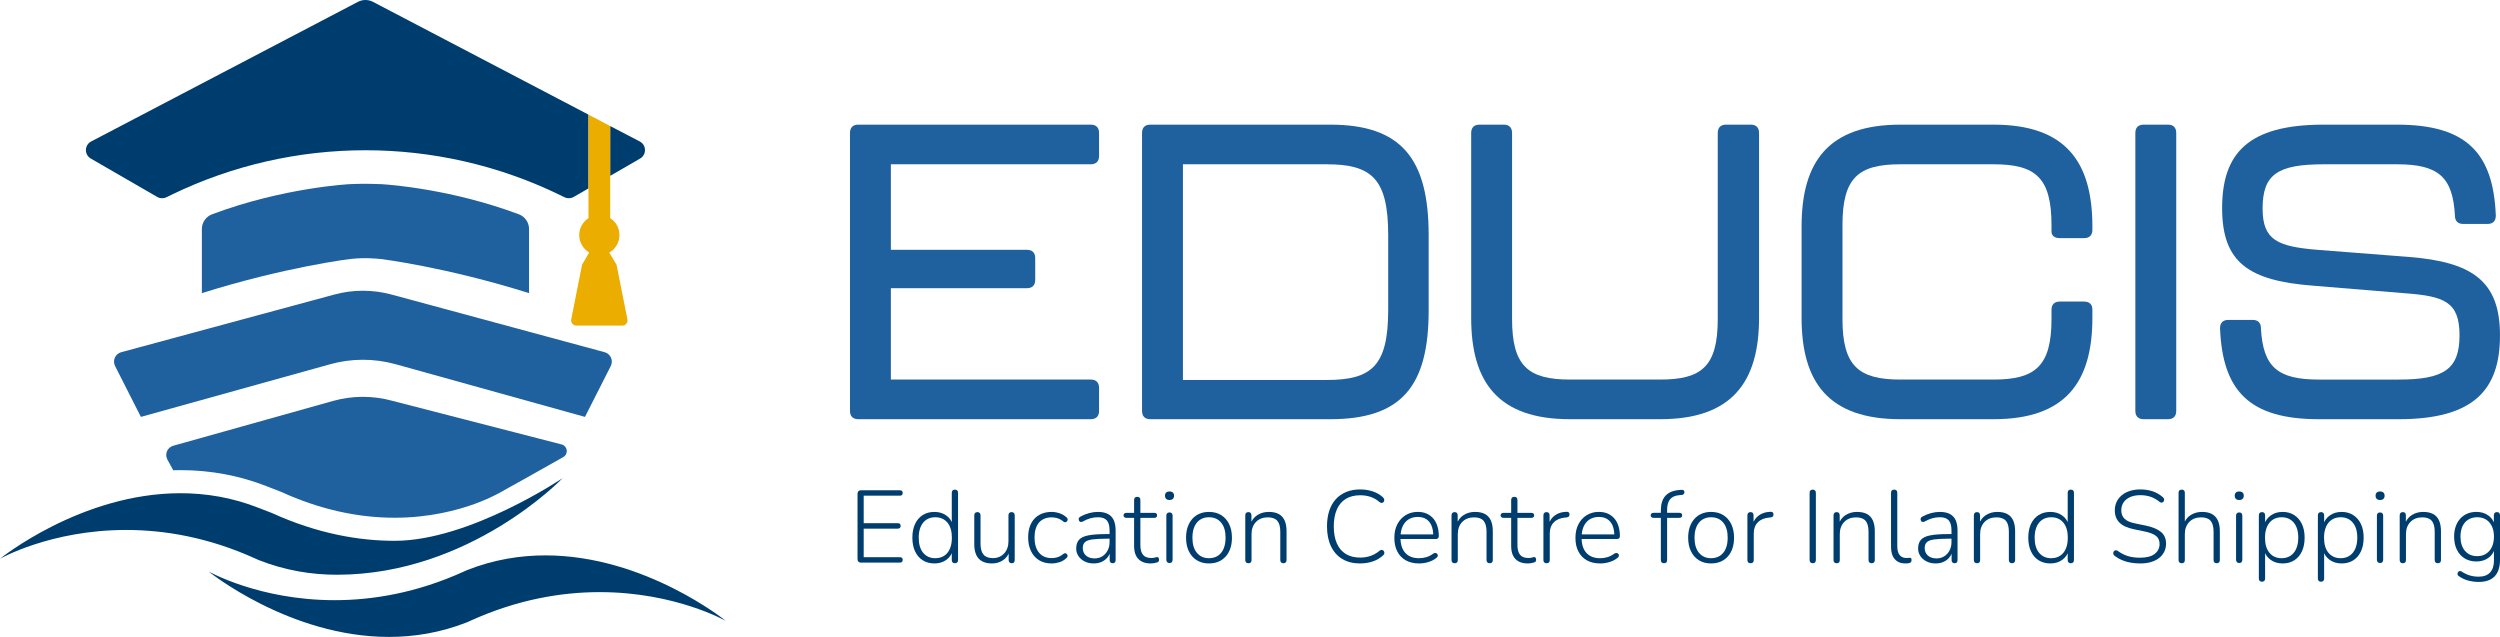 <?xml version="1.0" encoding="UTF-8"?>
<svg id="Layer_1" data-name="Layer 1" xmlns="http://www.w3.org/2000/svg" viewBox="0 0 4000 1019.06">
  <g>
    <g>
      <path d="M596.78,2.96c-7.55-3.95-16.55-3.95-24.1,0L145.83,226.35c-10.89,5.7-11.21,21.16-.57,27.31l106.33,61.47c4.55,2.63,10.13,2.76,14.83.42,2.64-1.31,5.27-2.61,7.9-3.88,195.81-95.02,425-95.02,620.81,0,2.63,1.27,5.26,2.57,7.9,3.88,4.71,2.34,10.28,2.21,14.83-.42l23.72-13.71v-118L596.78,2.96Z" fill="#003d6f"/>
      <path d="M1023.62,226.35l-47.32-24.66v79.67l47.89-27.69c10.64-6.15,10.31-21.62-.57-27.31Z" fill="#003d6f"/>
      <path d="M1003.9,511.09l-17.45-87.58-11.56-19.38v-.03c9.69-5.55,16.22-15.98,16.22-27.94s-5.91-21.37-14.82-27.09v-147.36l-17.36-9.19-17.36-9.08v165.63c-8.92,5.72-14.83,15.72-14.83,27.1s6.41,22.2,15.95,27.79l-11.35,19.49-17.39,87.67c-.95,5.13,2.99,9.86,8.21,9.86h73.51c5.22,0,9.16-4.74,8.21-9.87Z" fill="#eaad00"/>
    </g>
    <g>
      <path d="M413.9,896.1h0c42.56,16.79,84.82,23.49,125.13,23.49,213.41,0,361.11-154.55,361.11-154.55,0,0-148.5,100.26-268.71,100.26-56.82,0-123.47-11.29-196.61-44.57-1.55-.71-19.37-7.41-20.92-8.1h0c-42.56-16.79-84.82-23.49-125.13-23.49-159.5,0-288.77,104.87-288.77,104.87,0,0,80.63-46.08,201.88-46.08,60.63,0,131.41,11.51,207.37,46.08,1.55.71,3.1,1.4,4.65,2.09Z" fill="#003d6f"/>
      <path d="M872.58,888.61c-40.31,0-82.56,6.7-125.13,23.49h0c-1.55.7-3.1,1.39-4.65,2.1-75.96,34.56-146.73,46.08-207.37,46.08-121.25,0-201.88-46.08-201.88-46.08,0,0,129.27,104.87,288.77,104.87,40.3,0,82.56-6.7,125.13-23.49h0c1.55-.7,3.1-1.39,4.65-2.1,75.96-34.56,146.73-46.08,207.37-46.08,121.25,0,201.88,46.08,201.88,46.08,0,0-129.27-104.87-288.77-104.87Z" fill="#003d6f"/>
    </g>
    <g>
      <path d="M967.4,563.52l-340.97-92.25c-29.97-8.11-61.55-8.11-91.51,0l-340.97,92.25c-9.55,2.58-14.31,13.29-9.83,22.11l41.31,81.4,302.74-84.23c34.35-9.56,70.66-9.56,105.01,0l302.74,84.23,41.31-81.4c4.48-8.82-.29-19.52-9.83-22.11Z" fill="#1f619f"/>
      <path d="M559.9,414.45c13.92-1.6,27.97-1.81,41.93-.65l7.71.65s103.79,12.68,236.92,54.58v-102.68c0-10.46-6.51-19.81-16.31-23.48-106.07-39.71-203.82-47.19-218.66-48.13-.63-.07-1.28-.11-1.95-.11l-16.15-.45c-8.37-.23-16.75-.19-25.12.13l-8.37.32s-105.37,5.11-220.56,48.22c-9.81,3.67-16.36,13.01-16.36,23.49v102.68c133.13-41.9,236.92-54.58,236.92-54.58h0Z" fill="#1f619f"/>
      <path d="M898.63,711.11l-270.05-69.59c-31.34-8.79-64.49-8.79-95.83,0l-255.57,71.67c-9.51,2.67-14.07,13.49-9.33,22.16l9.31,17.04c3.85-.11,7.72-.18,11.6-.18,48.17,0,94.83,8.77,138.68,26.06l3.87,1.53c1.79.69,3.98,1.52,5.69,2.18,9.9,3.78,11.49,4.41,13.12,5.15,60.16,27.37,121.16,41.25,181.3,41.25,55.46,0,100.24-12.02,128.04-22.11,28.83-10.46,47.83-22.27,47.83-22.27,0,0,60.98-33.77,94.04-52.73,8.53-4.89,6.81-17.66-2.7-20.13Z" fill="#1f619f"/>
    </g>
  </g>
  <g>
    <g>
      <path d="M1359.97,657.37V212.78c0-8.68,4.67-13.35,13.35-13.35h371.83c8.68,0,13.35,4.67,13.35,13.35v36.72c0,8.68-4.67,13.35-13.35,13.35h-319.76v136.85h217.62c8.68,0,13.35,4.67,13.35,13.35v34.71c0,8.68-4.67,13.35-13.35,13.35h-217.62v146.19h319.76c8.68,0,13.35,4.67,13.35,13.35v36.72c0,8.68-4.67,13.35-13.35,13.35h-371.83c-8.68,0-13.35-4.67-13.35-13.35Z" fill="#1f619f"/>
      <path d="M1827.26,657.37V212.78c0-8.68,4.67-13.35,13.35-13.35h287.71c114.15,0,157.54,54.74,157.54,176.9v120.16c0,121.49-43.39,174.23-157.54,174.23h-287.71c-8.68,0-13.35-4.67-13.35-13.35ZM2122.32,607.97c72.1,0,98.8-22.03,98.8-112.15v-119.49c0-90.12-26.03-113.48-98.8-113.48h-229.64v345.12h229.64Z" fill="#1f619f"/>
      <path d="M2353.89,508.51V212.78c0-8.68,4.67-13.35,13.35-13.35h38.72c8.68,0,13.35,4.67,13.35,13.35v297.73c0,75.43,26.03,96.79,92.79,96.79h144.19c66.75,0,92.12-21.36,92.12-96.79V212.78c0-8.68,4.67-13.35,13.35-13.35h39.38c8.68,0,13.35,4.67,13.35,13.35v295.73c0,103.47-44.06,162.21-158.21,162.21h-144.19c-114.82,0-158.21-58.74-158.21-162.21Z" fill="#1f619f"/>
      <path d="M2882.53,508.51v-146.19c0-104.14,43.39-162.88,158.21-162.88h148.86c114.82,0,158.21,58.74,158.21,162.88v5.34c0,8.68-4.67,13.35-13.35,13.35h-38.72c-8.68,0-13.35-4.01-13.35-10.68v-10.01c0-76.1-25.37-97.46-92.79-97.46h-148.86c-67.42,0-92.79,21.36-92.79,97.46v150.2c0,75.43,26.03,96.79,92.79,96.79h148.86c66.75,0,92.79-21.36,92.79-96.79v-14.69c0-8.68,4.67-13.35,13.35-13.35h38.72c8.68,0,13.35,4.67,13.35,12.68v13.35c0,103.47-43.39,162.21-158.21,162.21h-148.86c-114.82,0-158.21-58.74-158.21-162.21Z" fill="#1f619f"/>
      <path d="M3416.56,657.37V212.78c0-8.68,4.67-13.35,13.35-13.35h38.72c8.68,0,13.35,4.67,13.35,13.35v444.59c0,8.68-4.67,13.35-13.35,13.35h-38.72c-8.68,0-13.35-4.67-13.35-13.35Z" fill="#1f619f"/>
      <path d="M3552.07,525.2c0-8.68,4.67-13.35,13.35-13.35h38.72c8.68,0,13.35,4.67,13.35,13.35,3.34,62.08,26.7,82.11,92.79,82.11h127.5c72.76,0,97.46-16.69,97.46-70.76s-24.7-62.75-88.12-67.42l-146.19-12.02c-102.8-8.01-145.53-36.72-145.53-124.16s41.39-133.51,162.21-133.51h117.49c111.48,0,154.2,45.39,158.21,145.53,0,8.68-4.67,13.35-13.35,13.35h-38.72c-8.68,0-13.35-4.67-13.35-13.35-3.34-62.08-26.7-82.11-92.79-82.11h-116.82c-74.1,0-98.13,16.02-98.13,70.76,0,50.73,24.03,60.75,87.45,66.09l146.19,11.35c102.13,8.01,146.19,38.72,146.19,125.5s-41.39,134.18-162.21,134.18h-127.5c-111.48,0-154.2-45.39-158.21-145.53Z" fill="#1f619f"/>
    </g>
    <g>
      <path d="M1377.64,900.2c-1.75,0-3.12-.49-4.11-1.48-.99-.99-1.48-2.41-1.48-4.27v-104.3c0-1.86.49-3.29,1.48-4.27.99-.99,2.35-1.48,4.11-1.48h62.09c1.53,0,2.68.38,3.45,1.15.76.77,1.15,1.81,1.15,3.12,0,1.53-.38,2.66-1.15,3.37-.77.71-1.92,1.07-3.45,1.07h-57.82v44.02h54.53c1.53,0,2.68.36,3.45,1.07.76.71,1.15,1.78,1.15,3.2s-.38,2.52-1.15,3.28c-.77.77-1.92,1.15-3.45,1.15h-54.53v45.66h57.82c1.53,0,2.68.36,3.45,1.07.76.71,1.15,1.78,1.15,3.2s-.38,2.52-1.15,3.28c-.77.77-1.92,1.15-3.45,1.15h-62.09Z" fill="#003d6f"/>
      <path d="M1495.09,901.51c-7.12,0-13.34-1.67-18.64-5.01-5.31-3.34-9.42-8.1-12.32-14.29-2.9-6.18-4.35-13.5-4.35-21.93s1.42-15.71,4.27-21.85c2.85-6.13,6.92-10.9,12.24-14.29,5.31-3.39,11.58-5.09,18.81-5.09s13.8,1.92,19.05,5.75c5.26,3.83,8.76,8.98,10.51,15.44h-1.81v-51.74c0-1.75.44-3.04,1.31-3.86.88-.82,2.08-1.23,3.61-1.23,1.64,0,2.9.41,3.78,1.23.88.82,1.32,2.11,1.32,3.86v107.59c0,1.64-.44,2.9-1.32,3.78-.88.88-2.08,1.32-3.61,1.32-1.64,0-2.9-.44-3.78-1.32-.88-.88-1.31-2.14-1.31-3.78v-16.92l1.81,1.15c-1.75,6.46-5.26,11.61-10.51,15.44-5.25,3.83-11.61,5.75-19.05,5.75ZM1496.4,893.14c5.48,0,10.21-1.29,14.21-3.86,4-2.57,7.06-6.32,9.2-11.25,2.14-4.93,3.2-10.84,3.2-17.74,0-10.4-2.38-18.45-7.15-24.15-4.76-5.69-11.25-8.54-19.46-8.54-5.37,0-10.05,1.29-14.04,3.86-4,2.57-7.06,6.3-9.2,11.17-2.14,4.87-3.2,10.76-3.2,17.66,0,10.51,2.41,18.62,7.23,24.31,4.82,5.69,11.22,8.54,19.22,8.54Z" fill="#003d6f"/>
      <path d="M1587.23,901.51c-6.35,0-11.64-1.15-15.85-3.45-4.22-2.3-7.37-5.75-9.44-10.35-2.08-4.6-3.12-10.29-3.12-17.08v-45.99c0-1.75.44-3.06,1.31-3.94.88-.88,2.14-1.32,3.78-1.32,1.53,0,2.73.44,3.61,1.32.88.88,1.32,2.19,1.32,3.94v45.5c0,7.67,1.58,13.39,4.76,17.16,3.17,3.78,8.16,5.67,14.95,5.67,7.44,0,13.47-2.49,18.07-7.47,4.6-4.98,6.9-11.52,6.9-19.63v-41.23c0-1.75.44-3.06,1.31-3.94.88-.88,2.14-1.32,3.78-1.32,1.53,0,2.74.44,3.61,1.32.88.88,1.31,2.19,1.31,3.94v71.45c0,3.4-1.59,5.09-4.76,5.09-1.53,0-2.74-.44-3.61-1.32-.88-.88-1.32-2.14-1.32-3.78v-16.26l1.97,1.15c-2.08,6.68-5.69,11.77-10.84,15.28-5.15,3.51-11.06,5.25-17.74,5.25Z" fill="#003d6f"/>
      <path d="M1682.51,901.51c-7.78,0-14.45-1.72-20.04-5.17-5.58-3.45-9.88-8.32-12.9-14.62-3.01-6.3-4.52-13.6-4.52-21.93,0-6.35.85-12.02,2.55-17,1.7-4.98,4.16-9.23,7.39-12.73,3.23-3.5,7.17-6.21,11.83-8.13,4.65-1.91,9.88-2.87,15.69-2.87,4.05,0,8.21.68,12.48,2.05,4.27,1.37,8.16,3.64,11.66,6.82.76.66,1.26,1.43,1.48,2.3.22.88.16,1.72-.17,2.55-.33.82-.82,1.48-1.48,1.97-.66.49-1.45.77-2.38.82-.93.06-1.89-.35-2.87-1.23-3.07-2.52-6.16-4.24-9.28-5.17-3.12-.93-6.16-1.4-9.12-1.4-4.49,0-8.43.71-11.83,2.14-3.4,1.43-6.27,3.51-8.62,6.24-2.35,2.74-4.13,6.11-5.34,10.1-1.21,4-1.81,8.57-1.81,13.72,0,10.29,2.38,18.37,7.14,24.23,4.76,5.86,11.58,8.79,20.45,8.79,2.96,0,6-.46,9.12-1.4,3.12-.93,6.21-2.65,9.28-5.17.99-.88,1.94-1.29,2.87-1.23.93.06,1.72.33,2.38.82.66.49,1.12,1.15,1.4,1.97.27.82.3,1.67.08,2.55-.22.88-.71,1.64-1.48,2.3-3.4,3.18-7.23,5.42-11.5,6.74-4.27,1.31-8.43,1.97-12.48,1.97Z" fill="#003d6f"/>
      <path d="M1750.01,901.51c-5.37,0-10.16-1.04-14.37-3.12-4.22-2.08-7.56-4.93-10.02-8.54-2.46-3.61-3.7-7.66-3.7-12.16,0-5.91,1.48-10.57,4.43-13.96,2.96-3.39,7.94-5.77,14.95-7.15,7-1.37,16.64-2.05,28.91-2.05h7.06v7.39h-6.9c-9.85,0-17.55.41-23.08,1.23-5.53.82-9.39,2.33-11.58,4.52-2.19,2.19-3.28,5.26-3.28,9.2,0,4.93,1.7,8.93,5.09,11.99,3.39,3.07,7.99,4.6,13.8,4.6,4.71,0,8.84-1.12,12.4-3.37,3.56-2.24,6.38-5.34,8.46-9.28,2.08-3.94,3.12-8.43,3.12-13.47v-18.73c0-7.33-1.48-12.67-4.43-16.01s-7.67-5.01-14.13-5.01c-4.16,0-8.19.55-12.07,1.64-3.89,1.1-8.02,2.85-12.4,5.26-1.21.66-2.28.88-3.2.66-.93-.22-1.64-.66-2.14-1.31-.49-.66-.82-1.45-.99-2.38-.16-.93-.03-1.83.41-2.71.44-.88,1.2-1.59,2.3-2.14,4.6-2.52,9.28-4.41,14.04-5.67,4.76-1.26,9.39-1.89,13.88-1.89,6.46,0,11.8,1.1,16.02,3.28,4.21,2.19,7.33,5.48,9.36,9.85,2.02,4.38,3.04,10.02,3.04,16.92v46.98c0,1.64-.38,2.9-1.15,3.78-.77.88-1.92,1.32-3.45,1.32s-2.74-.44-3.61-1.32c-.88-.88-1.31-2.14-1.31-3.78v-15.11h1.64c-.99,4.27-2.74,7.94-5.26,11.01-2.52,3.07-5.64,5.42-9.36,7.06-3.72,1.64-7.88,2.46-12.48,2.46Z" fill="#003d6f"/>
      <path d="M1841.18,901.51c-5.91,0-10.84-1.09-14.78-3.28-3.94-2.19-6.9-5.34-8.87-9.44-1.97-4.11-2.96-9.17-2.96-15.19v-45.01h-12.16c-1.42,0-2.57-.35-3.45-1.07-.88-.71-1.32-1.73-1.32-3.04,0-1.2.44-2.16,1.32-2.87.88-.71,2.02-1.07,3.45-1.07h12.16v-20.53c0-1.75.44-3.04,1.32-3.86.88-.82,2.14-1.23,3.78-1.23,1.53,0,2.73.41,3.61,1.23.88.82,1.32,2.11,1.32,3.86v20.53h22.17c1.53,0,2.68.35,3.45,1.07.76.71,1.15,1.67,1.15,2.87,0,1.31-.38,2.33-1.15,3.04-.77.71-1.92,1.07-3.45,1.07h-22.17v43.69c0,6.68,1.37,11.77,4.11,15.27,2.73,3.51,7.28,5.26,13.63,5.26,2.19,0,4.02-.25,5.5-.74,1.48-.49,2.71-.74,3.69-.74.76,0,1.45.33,2.05.99.6.66.9,1.7.9,3.12,0,.88-.19,1.75-.58,2.63-.38.88-1.07,1.42-2.05,1.64-1.21.44-2.85.85-4.93,1.23-2.08.38-4,.57-5.75.57Z" fill="#003d6f"/>
      <path d="M1871.23,800c-2.3,0-4.08-.6-5.34-1.81-1.26-1.2-1.89-2.9-1.89-5.09s.63-3.86,1.89-5.01c1.26-1.15,3.04-1.72,5.34-1.72s4.08.57,5.34,1.72c1.26,1.15,1.89,2.82,1.89,5.01s-.63,3.89-1.89,5.09c-1.26,1.2-3.04,1.81-5.34,1.81ZM1871.23,900.86c-1.64,0-2.9-.49-3.78-1.48-.88-.98-1.31-2.3-1.31-3.94v-70.3c0-1.75.44-3.06,1.31-3.94.88-.88,2.14-1.32,3.78-1.32,1.53,0,2.74.44,3.61,1.32.88.88,1.31,2.19,1.31,3.94v70.3c0,1.64-.41,2.96-1.23,3.94-.82.99-2.05,1.48-3.7,1.48Z" fill="#003d6f"/>
      <path d="M1934.31,901.51c-7.45,0-13.91-1.7-19.38-5.09-5.48-3.39-9.72-8.16-12.73-14.29-3.01-6.13-4.52-13.41-4.52-21.85,0-6.24.85-11.88,2.55-16.92,1.7-5.04,4.16-9.39,7.39-13.06,3.23-3.67,7.12-6.46,11.66-8.38,4.54-1.91,9.55-2.87,15.03-2.87,7.56,0,14.07,1.7,19.55,5.09,5.47,3.4,9.72,8.19,12.73,14.37,3.01,6.19,4.52,13.44,4.52,21.76,0,6.35-.85,12.05-2.55,17.08-1.7,5.04-4.16,9.36-7.39,12.98-3.23,3.61-7.09,6.38-11.58,8.29-4.49,1.91-9.58,2.87-15.28,2.87ZM1934.31,893.14c5.48,0,10.21-1.29,14.21-3.86,4-2.57,7.06-6.32,9.2-11.25,2.14-4.93,3.2-10.84,3.2-17.74,0-10.4-2.38-18.45-7.15-24.15-4.76-5.69-11.25-8.54-19.46-8.54-5.37,0-10.05,1.29-14.04,3.86-4,2.57-7.06,6.3-9.2,11.17-2.14,4.87-3.2,10.76-3.2,17.66,0,10.51,2.41,18.62,7.23,24.31,4.82,5.69,11.22,8.54,19.22,8.54Z" fill="#003d6f"/>
      <path d="M1997.54,901.19c-1.64,0-2.9-.44-3.78-1.32-.88-.88-1.31-2.14-1.31-3.78v-71.45c0-1.75.44-3.06,1.31-3.94.88-.88,2.14-1.32,3.78-1.32,1.53,0,2.71.44,3.53,1.32.82.88,1.23,2.19,1.23,3.94v15.44l-1.81-.99c2.19-6.57,5.94-11.55,11.25-14.95,5.31-3.39,11.42-5.09,18.32-5.09,6.35,0,11.64,1.12,15.85,3.37,4.22,2.25,7.36,5.67,9.45,10.26,2.08,4.6,3.12,10.35,3.12,17.25v46.16c0,1.64-.44,2.9-1.31,3.78-.88.88-2.08,1.32-3.61,1.32-1.64,0-2.9-.44-3.78-1.32-.88-.88-1.31-2.14-1.31-3.78v-45.34c0-7.99-1.59-13.82-4.76-17.49-3.18-3.67-8.21-5.5-15.11-5.5-7.88,0-14.21,2.44-18.97,7.31-4.76,4.87-7.15,11.42-7.15,19.63v41.39c0,3.4-1.64,5.09-4.93,5.09Z" fill="#003d6f"/>
      <path d="M2176.09,901.51c-11.06,0-20.53-2.38-28.42-7.14-7.88-4.76-13.94-11.58-18.15-20.45-4.22-8.87-6.32-19.44-6.32-31.7,0-9.2,1.17-17.44,3.53-24.72,2.35-7.28,5.8-13.47,10.35-18.56,4.54-5.09,10.13-9.01,16.76-11.75,6.62-2.74,14.04-4.11,22.26-4.11,7.23,0,13.96,1.04,20.2,3.12,6.24,2.08,11.61,5.15,16.1,9.2,1.09.99,1.81,2.03,2.14,3.12.33,1.1.35,2.11.08,3.04-.28.93-.8,1.7-1.56,2.3-.77.6-1.67.88-2.71.82-1.04-.05-2.17-.57-3.37-1.56-4.16-3.61-8.79-6.3-13.88-8.05-5.09-1.75-10.7-2.63-16.84-2.63-9.09,0-16.78,1.94-23.08,5.83-6.3,3.89-11.06,9.55-14.29,17-3.23,7.45-4.85,16.43-4.85,26.94s1.61,19.66,4.85,27.1c3.23,7.45,7.99,13.12,14.29,17,6.3,3.89,13.99,5.83,23.08,5.83,6.02,0,11.61-.9,16.76-2.71,5.15-1.81,9.85-4.52,14.13-8.13,1.2-.99,2.33-1.48,3.37-1.48s1.91.3,2.63.9c.71.6,1.23,1.37,1.56,2.3.33.93.35,1.89.08,2.87-.27.99-.9,1.92-1.89,2.79-4.71,4.27-10.16,7.47-16.34,9.61-6.19,2.14-13.01,3.2-20.45,3.2Z" fill="#003d6f"/>
      <path d="M2270.54,901.51c-8.21,0-15.28-1.64-21.19-4.93-5.91-3.28-10.46-7.99-13.63-14.13-3.18-6.13-4.76-13.41-4.76-21.85s1.59-15.58,4.76-21.77c3.18-6.18,7.58-11.03,13.22-14.54,5.64-3.5,12.13-5.26,19.46-5.26,5.36,0,10.1.9,14.21,2.71,4.1,1.81,7.61,4.38,10.51,7.72,2.9,3.34,5.12,7.39,6.65,12.16s2.3,10.16,2.3,16.18c0,1.53-.41,2.68-1.23,3.45-.82.77-1.95,1.15-3.37,1.15h-59.3v-7.39h57.65l-2.63,2.14c0-6.35-.93-11.74-2.79-16.18-1.86-4.43-4.63-7.85-8.29-10.26-3.67-2.41-8.19-3.61-13.55-3.61-6.02,0-11.12,1.4-15.28,4.19-4.16,2.79-7.28,6.63-9.36,11.5-2.08,4.87-3.12,10.49-3.12,16.84v.82c0,10.51,2.57,18.59,7.72,24.23,5.15,5.64,12.37,8.46,21.68,8.46,4.05,0,7.97-.55,11.75-1.64,3.78-1.09,7.47-2.96,11.09-5.59,1.09-.76,2.16-1.15,3.2-1.15s1.92.27,2.63.82c.71.55,1.2,1.23,1.48,2.05.27.82.22,1.7-.16,2.63-.38.93-1.12,1.78-2.22,2.55-3.51,2.85-7.72,5.01-12.65,6.49-4.93,1.48-9.85,2.22-14.78,2.22Z" fill="#003d6f"/>
      <path d="M2327.54,901.19c-1.64,0-2.9-.44-3.78-1.32-.88-.88-1.31-2.14-1.31-3.78v-71.45c0-1.75.44-3.06,1.31-3.94.88-.88,2.14-1.32,3.78-1.32,1.53,0,2.71.44,3.53,1.32.82.88,1.23,2.19,1.23,3.94v15.44l-1.81-.99c2.19-6.57,5.94-11.55,11.25-14.95,5.31-3.39,11.42-5.09,18.32-5.09,6.35,0,11.64,1.12,15.85,3.37,4.22,2.25,7.36,5.67,9.45,10.26,2.08,4.6,3.12,10.35,3.12,17.25v46.16c0,1.64-.44,2.9-1.31,3.78-.88.88-2.08,1.32-3.61,1.32-1.64,0-2.9-.44-3.78-1.32-.88-.88-1.31-2.14-1.31-3.78v-45.34c0-7.99-1.59-13.82-4.76-17.49-3.18-3.67-8.21-5.5-15.11-5.5-7.88,0-14.21,2.44-18.97,7.31-4.76,4.87-7.15,11.42-7.15,19.63v41.39c0,3.4-1.64,5.09-4.93,5.09Z" fill="#003d6f"/>
      <path d="M2444.49,901.51c-5.91,0-10.84-1.09-14.78-3.28-3.94-2.19-6.9-5.34-8.87-9.44-1.97-4.11-2.96-9.17-2.96-15.19v-45.01h-12.16c-1.42,0-2.57-.35-3.45-1.07-.88-.71-1.32-1.73-1.32-3.04,0-1.2.44-2.16,1.32-2.87.88-.71,2.02-1.07,3.45-1.07h12.16v-20.53c0-1.75.44-3.04,1.32-3.86.88-.82,2.14-1.23,3.78-1.23,1.53,0,2.73.41,3.61,1.23.88.82,1.32,2.11,1.32,3.86v20.53h22.17c1.53,0,2.68.35,3.45,1.07.76.71,1.15,1.67,1.15,2.87,0,1.31-.38,2.33-1.15,3.04-.77.71-1.92,1.07-3.45,1.07h-22.17v43.69c0,6.68,1.37,11.77,4.11,15.27,2.73,3.51,7.28,5.26,13.63,5.26,2.19,0,4.02-.25,5.5-.74,1.48-.49,2.71-.74,3.69-.74.76,0,1.45.33,2.05.99.6.66.9,1.7.9,3.12,0,.88-.19,1.75-.58,2.63-.38.88-1.07,1.42-2.05,1.64-1.21.44-2.85.85-4.93,1.23-2.08.38-4,.57-5.75.57Z" fill="#003d6f"/>
      <path d="M2474.55,901.19c-1.64,0-2.9-.44-3.78-1.32-.88-.88-1.31-2.14-1.31-3.78v-71.45c0-1.75.44-3.06,1.31-3.94.88-.88,2.14-1.32,3.78-1.32,1.53,0,2.71.44,3.53,1.32.82.88,1.23,2.19,1.23,3.94v14.62h-1.64c1.97-6.46,5.5-11.44,10.59-14.95,5.09-3.5,11.2-5.31,18.32-5.42,1.32-.11,2.41.17,3.28.82.88.66,1.32,1.7,1.32,3.12.11,1.53-.22,2.71-.99,3.53-.77.82-2.03,1.34-3.78,1.56l-2.3.17c-7.78.77-13.8,3.34-18.07,7.72-4.27,4.38-6.41,10.29-6.41,17.74v42.54c0,1.64-.41,2.9-1.23,3.78-.82.88-2.11,1.32-3.86,1.32Z" fill="#003d6f"/>
      <path d="M2560.29,901.51c-8.21,0-15.28-1.64-21.19-4.93-5.91-3.28-10.46-7.99-13.63-14.13-3.18-6.13-4.76-13.41-4.76-21.85s1.59-15.58,4.76-21.77c3.18-6.18,7.58-11.03,13.22-14.54,5.64-3.5,12.13-5.26,19.46-5.26,5.36,0,10.1.9,14.21,2.71,4.1,1.81,7.61,4.38,10.51,7.72,2.9,3.34,5.12,7.39,6.65,12.16s2.3,10.16,2.3,16.18c0,1.53-.41,2.68-1.23,3.45-.82.77-1.95,1.15-3.37,1.15h-59.3v-7.39h57.65l-2.63,2.14c0-6.35-.93-11.74-2.79-16.18-1.86-4.43-4.63-7.85-8.29-10.26-3.67-2.41-8.19-3.61-13.55-3.61-6.02,0-11.12,1.4-15.28,4.19-4.16,2.79-7.28,6.63-9.36,11.5-2.08,4.87-3.12,10.49-3.12,16.84v.82c0,10.51,2.57,18.59,7.72,24.23,5.15,5.64,12.37,8.46,21.68,8.46,4.05,0,7.97-.55,11.75-1.64,3.78-1.09,7.47-2.96,11.09-5.59,1.09-.76,2.16-1.15,3.2-1.15s1.92.27,2.63.82c.71.55,1.2,1.23,1.48,2.05.27.82.22,1.7-.16,2.63-.38.93-1.12,1.78-2.22,2.55-3.51,2.85-7.72,5.01-12.65,6.49-4.93,1.48-9.85,2.22-14.78,2.22Z" fill="#003d6f"/>
      <path d="M2662.46,901.19c-1.64,0-2.9-.44-3.78-1.32-.88-.88-1.31-2.14-1.31-3.78v-67.51h-11.66c-1.43,0-2.55-.35-3.37-1.07-.82-.71-1.23-1.73-1.23-3.04,0-1.2.41-2.16,1.23-2.87.82-.71,1.94-1.07,3.37-1.07h14.29l-2.63,2.63v-6.57c0-10.07,2.41-17.79,7.23-23.16,4.82-5.36,11.99-8.49,21.52-9.36l4.43-.33c1.2-.11,2.16.08,2.87.57.71.49,1.2,1.12,1.48,1.89.27.77.3,1.56.08,2.38-.22.82-.63,1.53-1.23,2.14-.6.6-1.34.96-2.22,1.07l-4.6.49c-6.79.55-11.74,2.77-14.86,6.65-3.12,3.89-4.68,9.5-4.68,16.84v7.06l-1.48-2.3h21.02c1.53,0,2.68.35,3.45,1.07.76.71,1.15,1.67,1.15,2.87,0,1.31-.38,2.33-1.15,3.04-.77.71-1.92,1.07-3.45,1.07h-19.55v67.51c0,3.4-1.64,5.09-4.93,5.09Z" fill="#003d6f"/>
      <path d="M2737.69,901.51c-7.45,0-13.91-1.7-19.38-5.09-5.48-3.39-9.72-8.16-12.73-14.29-3.01-6.13-4.52-13.41-4.52-21.85,0-6.24.85-11.88,2.55-16.92,1.7-5.04,4.16-9.39,7.39-13.06,3.23-3.67,7.12-6.46,11.66-8.38,4.54-1.91,9.55-2.87,15.03-2.87,7.56,0,14.07,1.7,19.55,5.09,5.47,3.4,9.72,8.19,12.73,14.37,3.01,6.19,4.52,13.44,4.52,21.76,0,6.35-.85,12.05-2.55,17.08-1.7,5.04-4.16,9.36-7.39,12.98-3.23,3.61-7.09,6.38-11.58,8.29-4.49,1.91-9.58,2.87-15.28,2.87ZM2737.69,893.14c5.48,0,10.21-1.29,14.21-3.86,4-2.57,7.06-6.32,9.2-11.25,2.14-4.93,3.2-10.84,3.2-17.74,0-10.4-2.38-18.45-7.15-24.15-4.76-5.69-11.25-8.54-19.46-8.54-5.37,0-10.05,1.29-14.04,3.86-4,2.57-7.06,6.3-9.2,11.17-2.14,4.87-3.2,10.76-3.2,17.66,0,10.51,2.41,18.62,7.23,24.31,4.82,5.69,11.22,8.54,19.22,8.54Z" fill="#003d6f"/>
      <path d="M2800.93,901.19c-1.64,0-2.9-.44-3.78-1.32-.88-.88-1.31-2.14-1.31-3.78v-71.45c0-1.75.44-3.06,1.31-3.94s2.14-1.32,3.78-1.32c1.53,0,2.71.44,3.53,1.32.82.88,1.23,2.19,1.23,3.94v14.62h-1.64c1.97-6.46,5.5-11.44,10.59-14.95,5.09-3.5,11.2-5.31,18.32-5.42,1.32-.11,2.41.17,3.28.82.88.66,1.32,1.7,1.32,3.12.11,1.53-.22,2.71-.99,3.53-.77.82-2.03,1.34-3.78,1.56l-2.3.17c-7.78.77-13.8,3.34-18.07,7.72-4.27,4.38-6.41,10.29-6.41,17.74v42.54c0,1.64-.41,2.9-1.23,3.78-.82.88-2.11,1.32-3.86,1.32Z" fill="#003d6f"/>
      <path d="M2900.3,901.19c-1.54,0-2.74-.47-3.61-1.4-.88-.93-1.32-2.22-1.32-3.86v-107.26c0-1.75.44-3.07,1.32-3.94.88-.88,2.08-1.31,3.61-1.31,1.64,0,2.9.44,3.78,1.31.88.88,1.31,2.19,1.31,3.94v107.26c0,1.64-.41,2.93-1.23,3.86-.82.93-2.11,1.4-3.86,1.4Z" fill="#003d6f"/>
      <path d="M2938.74,901.19c-1.64,0-2.9-.44-3.78-1.32-.88-.88-1.31-2.14-1.31-3.78v-71.45c0-1.75.44-3.06,1.31-3.94.88-.88,2.14-1.32,3.78-1.32,1.53,0,2.71.44,3.53,1.32.82.88,1.23,2.19,1.23,3.94v15.44l-1.81-.99c2.19-6.57,5.94-11.55,11.25-14.95,5.31-3.39,11.42-5.09,18.32-5.09,6.35,0,11.64,1.12,15.85,3.37,4.22,2.25,7.36,5.67,9.45,10.26,2.08,4.6,3.12,10.35,3.12,17.25v46.16c0,1.64-.44,2.9-1.31,3.78-.88.88-2.08,1.32-3.61,1.32-1.64,0-2.9-.44-3.78-1.32-.88-.88-1.31-2.14-1.31-3.78v-45.34c0-7.99-1.59-13.82-4.76-17.49-3.18-3.67-8.21-5.5-15.11-5.5-7.88,0-14.21,2.44-18.97,7.31-4.76,4.87-7.15,11.42-7.15,19.63v41.39c0,3.4-1.64,5.09-4.93,5.09Z" fill="#003d6f"/>
      <path d="M3048.63,901.51c-7.34,0-13.01-2.3-17-6.9-4-4.6-5.99-11.11-5.99-19.55v-86.56c0-1.75.44-3.04,1.31-3.86.88-.82,2.14-1.23,3.78-1.23,1.53,0,2.74.41,3.61,1.23.88.82,1.31,2.11,1.31,3.86v85.41c0,6.35,1.26,11.09,3.78,14.21,2.52,3.12,6.18,4.68,11,4.68,1.09,0,2.02-.05,2.79-.16.76-.11,1.53-.16,2.3-.16.99-.11,1.72.08,2.22.57s.74,1.51.74,3.04-.38,2.69-1.15,3.45c-.77.76-2.03,1.31-3.78,1.64-.77.11-1.56.19-2.38.25-.82.05-1.67.08-2.55.08Z" fill="#003d6f"/>
      <path d="M3097.08,901.51c-5.37,0-10.16-1.04-14.37-3.12-4.22-2.08-7.56-4.93-10.02-8.54-2.46-3.61-3.7-7.66-3.7-12.16,0-5.91,1.48-10.57,4.43-13.96,2.96-3.39,7.94-5.77,14.95-7.15,7-1.37,16.64-2.05,28.91-2.05h7.06v7.39h-6.9c-9.85,0-17.55.41-23.08,1.23-5.53.82-9.39,2.33-11.58,4.52-2.19,2.19-3.28,5.26-3.28,9.2,0,4.93,1.7,8.93,5.09,11.99,3.39,3.07,7.99,4.6,13.8,4.6,4.71,0,8.84-1.12,12.4-3.37,3.56-2.24,6.38-5.34,8.46-9.28,2.08-3.94,3.12-8.43,3.12-13.47v-18.73c0-7.33-1.48-12.67-4.43-16.01-2.96-3.34-7.67-5.01-14.13-5.01-4.16,0-8.19.55-12.07,1.64-3.89,1.1-8.02,2.85-12.4,5.26-1.21.66-2.28.88-3.2.66-.93-.22-1.64-.66-2.14-1.31-.49-.66-.82-1.45-.99-2.38-.16-.93-.03-1.83.41-2.71.44-.88,1.2-1.59,2.3-2.14,4.6-2.52,9.28-4.41,14.04-5.67,4.76-1.26,9.39-1.89,13.88-1.89,6.46,0,11.8,1.1,16.02,3.28,4.21,2.19,7.33,5.48,9.36,9.85,2.02,4.38,3.04,10.02,3.04,16.92v46.98c0,1.64-.38,2.9-1.15,3.78-.77.88-1.92,1.32-3.45,1.32s-2.74-.44-3.61-1.32c-.88-.88-1.31-2.14-1.31-3.78v-15.11h1.64c-.99,4.27-2.74,7.94-5.26,11.01-2.52,3.07-5.64,5.42-9.36,7.06-3.72,1.64-7.88,2.46-12.48,2.46Z" fill="#003d6f"/>
      <path d="M3163.27,901.19c-1.64,0-2.9-.44-3.78-1.32-.88-.88-1.31-2.14-1.31-3.78v-71.45c0-1.75.44-3.06,1.31-3.94s2.14-1.32,3.78-1.32c1.53,0,2.71.44,3.53,1.32.82.88,1.23,2.19,1.23,3.94v15.44l-1.81-.99c2.19-6.57,5.94-11.55,11.25-14.95,5.31-3.39,11.42-5.09,18.32-5.09,6.35,0,11.64,1.12,15.85,3.37,4.22,2.25,7.36,5.67,9.45,10.26,2.08,4.6,3.12,10.35,3.12,17.25v46.16c0,1.64-.44,2.9-1.31,3.78-.88.88-2.08,1.32-3.61,1.32-1.64,0-2.9-.44-3.78-1.32-.88-.88-1.31-2.14-1.31-3.78v-45.34c0-7.99-1.59-13.82-4.76-17.49-3.18-3.67-8.21-5.5-15.11-5.5-7.88,0-14.21,2.44-18.97,7.31-4.76,4.87-7.15,11.42-7.15,19.63v41.39c0,3.4-1.64,5.09-4.93,5.09Z" fill="#003d6f"/>
      <path d="M3280.55,901.51c-7.12,0-13.34-1.67-18.64-5.01-5.31-3.34-9.42-8.1-12.32-14.29-2.9-6.18-4.35-13.5-4.35-21.93s1.42-15.71,4.27-21.85c2.85-6.13,6.92-10.9,12.24-14.29,5.31-3.39,11.58-5.09,18.81-5.09s13.8,1.92,19.05,5.75c5.26,3.83,8.76,8.98,10.51,15.44h-1.81v-51.74c0-1.75.44-3.04,1.31-3.86.88-.82,2.08-1.23,3.61-1.23,1.64,0,2.9.41,3.78,1.23.88.82,1.32,2.11,1.32,3.86v107.59c0,1.64-.44,2.9-1.32,3.78-.88.88-2.08,1.32-3.61,1.32-1.64,0-2.9-.44-3.78-1.32-.88-.88-1.31-2.14-1.31-3.78v-16.92l1.81,1.15c-1.75,6.46-5.26,11.61-10.51,15.44-5.25,3.83-11.61,5.75-19.05,5.75ZM3281.87,893.14c5.48,0,10.21-1.29,14.21-3.86,4-2.57,7.06-6.32,9.2-11.25,2.14-4.93,3.2-10.84,3.2-17.74,0-10.4-2.38-18.45-7.15-24.15-4.76-5.69-11.25-8.54-19.46-8.54-5.37,0-10.05,1.29-14.04,3.86-4,2.57-7.06,6.3-9.2,11.17-2.14,4.87-3.2,10.76-3.2,17.66,0,10.51,2.41,18.62,7.23,24.31,4.82,5.69,11.22,8.54,19.22,8.54Z" fill="#003d6f"/>
      <path d="M3424.12,901.51c-5.26,0-10.35-.44-15.28-1.31-4.93-.88-9.5-2.22-13.72-4.02-4.22-1.81-8.02-4.02-11.42-6.65-1.09-.76-1.83-1.67-2.22-2.71-.38-1.04-.44-2.02-.17-2.96.27-.93.76-1.73,1.48-2.38.71-.66,1.56-1.01,2.55-1.07.99-.05,2.03.3,3.12,1.07,5.04,3.72,10.37,6.46,16.02,8.21,5.64,1.75,12.18,2.63,19.63,2.63,10.4,0,18.2-2.02,23.41-6.08,5.2-4.05,7.8-9.36,7.8-15.93,0-5.48-1.89-9.75-5.67-12.81-3.78-3.06-9.99-5.48-18.64-7.23l-16.59-3.45c-10.4-2.08-18.12-5.59-23.16-10.51-5.04-4.93-7.56-11.5-7.56-19.71,0-5.04.99-9.61,2.96-13.72,1.97-4.11,4.76-7.64,8.38-10.59,3.61-2.96,7.91-5.23,12.89-6.82,4.98-1.58,10.49-2.38,16.51-2.38,7.12,0,13.66.99,19.63,2.96,5.97,1.97,11.42,5.09,16.34,9.36.99.77,1.64,1.67,1.97,2.71.33,1.04.33,2.03,0,2.96s-.82,1.67-1.48,2.22c-.66.55-1.48.85-2.46.9-.99.06-2.03-.35-3.12-1.23-4.6-3.72-9.39-6.43-14.37-8.13-4.98-1.7-10.49-2.55-16.51-2.55s-11.47.98-16.02,2.96c-4.54,1.97-8.08,4.76-10.59,8.38-2.52,3.61-3.78,7.88-3.78,12.81,0,5.69,1.75,10.24,5.26,13.63,3.5,3.4,9.14,5.86,16.92,7.39l16.76,3.45c11.06,2.3,19.27,5.72,24.64,10.27,5.36,4.54,8.05,10.76,8.05,18.64,0,4.71-.96,9.01-2.87,12.9-1.92,3.89-4.68,7.26-8.29,10.1-3.61,2.85-7.97,5.01-13.06,6.49-5.09,1.48-10.87,2.22-17.33,2.22Z" fill="#003d6f"/>
      <path d="M3490.8,901.19c-1.64,0-2.9-.44-3.78-1.32-.88-.88-1.31-2.14-1.31-3.78v-107.59c0-1.75.44-3.04,1.31-3.86.88-.82,2.14-1.23,3.78-1.23,1.53,0,2.74.41,3.61,1.23.88.82,1.31,2.11,1.31,3.86v50.59h-1.97c2.19-6.57,5.94-11.55,11.25-14.95,5.31-3.39,11.42-5.09,18.32-5.09,6.35,0,11.64,1.15,15.85,3.45,4.22,2.3,7.36,5.75,9.45,10.35,2.08,4.6,3.12,10.29,3.12,17.08v46.16c0,1.64-.44,2.9-1.31,3.78-.88.88-2.08,1.32-3.61,1.32-1.64,0-2.9-.44-3.78-1.32-.88-.88-1.31-2.14-1.31-3.78v-45.34c0-7.99-1.59-13.82-4.76-17.49-3.18-3.67-8.21-5.5-15.11-5.5-7.88,0-14.21,2.44-18.97,7.31-4.76,4.87-7.15,11.42-7.15,19.63v41.39c0,3.4-1.64,5.09-4.93,5.09Z" fill="#003d6f"/>
      <path d="M3582.79,800c-2.3,0-4.08-.6-5.34-1.81-1.26-1.2-1.89-2.9-1.89-5.09s.63-3.86,1.89-5.01c1.26-1.15,3.04-1.72,5.34-1.72s4.08.57,5.34,1.72c1.26,1.15,1.89,2.82,1.89,5.01s-.63,3.89-1.89,5.09c-1.26,1.2-3.04,1.81-5.34,1.81ZM3582.79,900.86c-1.64,0-2.9-.49-3.78-1.48-.88-.98-1.31-2.3-1.31-3.94v-70.3c0-1.75.44-3.06,1.31-3.94.88-.88,2.14-1.32,3.78-1.32,1.53,0,2.74.44,3.61,1.32.88.88,1.31,2.19,1.31,3.94v70.3c0,1.64-.41,2.96-1.23,3.94-.82.99-2.05,1.48-3.7,1.48Z" fill="#003d6f"/>
      <path d="M3619.25,930.75c-1.64,0-2.9-.44-3.78-1.31s-1.31-2.14-1.31-3.78v-101.02c0-1.75.44-3.06,1.31-3.94s2.14-1.32,3.78-1.32c1.53,0,2.74.44,3.61,1.32.88.88,1.31,2.19,1.31,3.94v16.76l-1.81-.99c1.86-6.57,5.42-11.77,10.68-15.6,5.26-3.83,11.61-5.75,19.05-5.75s13.33,1.7,18.64,5.09c5.31,3.4,9.42,8.16,12.32,14.29,2.9,6.13,4.35,13.42,4.35,21.85s-1.45,15.74-4.35,21.93c-2.9,6.19-6.98,10.95-12.24,14.29-5.26,3.34-11.5,5.01-18.73,5.01s-13.8-1.91-19.05-5.75c-5.26-3.83-8.82-8.92-10.68-15.28h1.81v45.17c0,1.64-.44,2.9-1.31,3.78-.88.88-2.08,1.31-3.61,1.31ZM3650.62,893.14c5.36,0,10.05-1.29,14.04-3.86,4-2.57,7.09-6.32,9.28-11.25,2.19-4.93,3.28-10.84,3.28-17.74,0-10.4-2.41-18.45-7.23-24.15-4.82-5.69-11.28-8.54-19.38-8.54-5.37,0-10.05,1.29-14.04,3.86-4,2.57-7.09,6.3-9.28,11.17-2.19,4.87-3.28,10.76-3.28,17.66,0,10.51,2.41,18.62,7.23,24.31,4.82,5.69,11.28,8.54,19.38,8.54Z" fill="#003d6f"/>
      <path d="M3713.7,930.75c-1.64,0-2.9-.44-3.78-1.31-.88-.88-1.31-2.14-1.31-3.78v-101.02c0-1.75.44-3.06,1.31-3.94s2.14-1.32,3.78-1.32c1.53,0,2.74.44,3.61,1.32.88.88,1.31,2.19,1.31,3.94v16.76l-1.81-.99c1.86-6.57,5.42-11.77,10.68-15.6,5.26-3.83,11.61-5.75,19.05-5.75s13.33,1.7,18.64,5.09c5.31,3.4,9.42,8.16,12.32,14.29,2.9,6.13,4.35,13.42,4.35,21.85s-1.45,15.74-4.35,21.93c-2.9,6.19-6.98,10.95-12.24,14.29s-11.5,5.01-18.73,5.01-13.8-1.91-19.05-5.75c-5.26-3.83-8.82-8.92-10.68-15.28h1.81v45.17c0,1.64-.44,2.9-1.31,3.78-.88.88-2.08,1.31-3.61,1.31ZM3745.07,893.14c5.36,0,10.05-1.29,14.04-3.86,4-2.57,7.09-6.32,9.28-11.25,2.19-4.93,3.28-10.84,3.28-17.74,0-10.4-2.41-18.45-7.23-24.15-4.82-5.69-11.28-8.54-19.38-8.54-5.37,0-10.05,1.29-14.04,3.86-4,2.57-7.09,6.3-9.28,11.17-2.19,4.87-3.28,10.76-3.28,17.66,0,10.51,2.41,18.62,7.23,24.31,4.82,5.69,11.28,8.54,19.38,8.54Z" fill="#003d6f"/>
      <path d="M3808.15,800c-2.3,0-4.08-.6-5.34-1.81-1.26-1.2-1.89-2.9-1.89-5.09s.63-3.86,1.89-5.01c1.26-1.15,3.04-1.72,5.34-1.72s4.08.57,5.34,1.72c1.26,1.15,1.89,2.82,1.89,5.01s-.63,3.89-1.89,5.09c-1.26,1.2-3.04,1.81-5.34,1.81ZM3808.15,900.86c-1.64,0-2.9-.49-3.78-1.48-.88-.98-1.31-2.3-1.31-3.94v-70.3c0-1.75.44-3.06,1.31-3.94.88-.88,2.14-1.32,3.78-1.32,1.53,0,2.74.44,3.61,1.32.88.88,1.31,2.19,1.31,3.94v70.3c0,1.64-.41,2.96-1.23,3.94-.82.99-2.05,1.48-3.7,1.48Z" fill="#003d6f"/>
      <path d="M3844.61,901.19c-1.64,0-2.9-.44-3.78-1.32-.88-.88-1.31-2.14-1.31-3.78v-71.45c0-1.75.44-3.06,1.31-3.94.88-.88,2.14-1.32,3.78-1.32,1.53,0,2.71.44,3.53,1.32.82.88,1.23,2.19,1.23,3.94v15.44l-1.81-.99c2.19-6.57,5.94-11.55,11.25-14.95,5.31-3.39,11.42-5.09,18.32-5.09,6.35,0,11.64,1.12,15.85,3.37,4.22,2.25,7.36,5.67,9.45,10.26,2.08,4.6,3.12,10.35,3.12,17.25v46.16c0,1.64-.44,2.9-1.31,3.78-.88.88-2.08,1.32-3.61,1.32-1.64,0-2.9-.44-3.78-1.32-.88-.88-1.31-2.14-1.31-3.78v-45.34c0-7.99-1.59-13.82-4.76-17.49-3.18-3.67-8.21-5.5-15.11-5.5-7.88,0-14.21,2.44-18.97,7.31-4.76,4.87-7.15,11.42-7.15,19.63v41.39c0,3.4-1.64,5.09-4.93,5.09Z" fill="#003d6f"/>
      <path d="M3966.16,931.08c-5.91,0-11.64-.74-17.17-2.22-5.53-1.48-10.54-3.86-15.03-7.15-.88-.55-1.45-1.26-1.72-2.14-.28-.88-.3-1.72-.08-2.55.22-.82.63-1.56,1.23-2.22.6-.66,1.31-1.04,2.14-1.15.82-.11,1.67.06,2.55.49,4.82,3.17,9.44,5.39,13.88,6.65,4.43,1.26,9.06,1.89,13.88,1.89,7.99,0,14.07-2.22,18.23-6.65,4.16-4.43,6.24-10.76,6.24-18.97v-20.37h1.64c-1.64,6.79-5.15,12.1-10.51,15.93-5.36,3.83-11.72,5.75-19.05,5.75s-13.69-1.67-19.05-5.01c-5.37-3.34-9.5-7.99-12.4-13.96-2.9-5.97-4.35-12.9-4.35-20.78,0-5.91.82-11.28,2.46-16.1,1.64-4.82,4.02-8.98,7.15-12.49,3.12-3.5,6.87-6.21,11.25-8.13,4.38-1.91,9.36-2.87,14.95-2.87,7.33,0,13.69,1.94,19.05,5.83,5.36,3.89,8.81,9.12,10.35,15.69l-1.64.99v-16.92c0-1.75.44-3.06,1.31-3.94s2.08-1.32,3.61-1.32c1.64,0,2.87.44,3.69,1.32.82.88,1.23,2.19,1.23,3.94v70.96c0,11.72-2.85,20.56-8.54,26.53-5.69,5.97-14.13,8.95-25.29,8.95ZM3963.54,889.85c5.47,0,10.21-1.29,14.21-3.86,4-2.57,7.09-6.18,9.28-10.84,2.19-4.66,3.28-10.16,3.28-16.51,0-9.53-2.41-17.08-7.23-22.67-4.82-5.59-11.33-8.38-19.55-8.38-5.48,0-10.24,1.26-14.29,3.78-4.05,2.52-7.15,6.11-9.28,10.76-2.14,4.66-3.2,10.16-3.2,16.51,0,9.53,2.41,17.11,7.23,22.75,4.82,5.64,11.33,8.46,19.55,8.46Z" fill="#003d6f"/>
    </g>
  </g>
</svg>